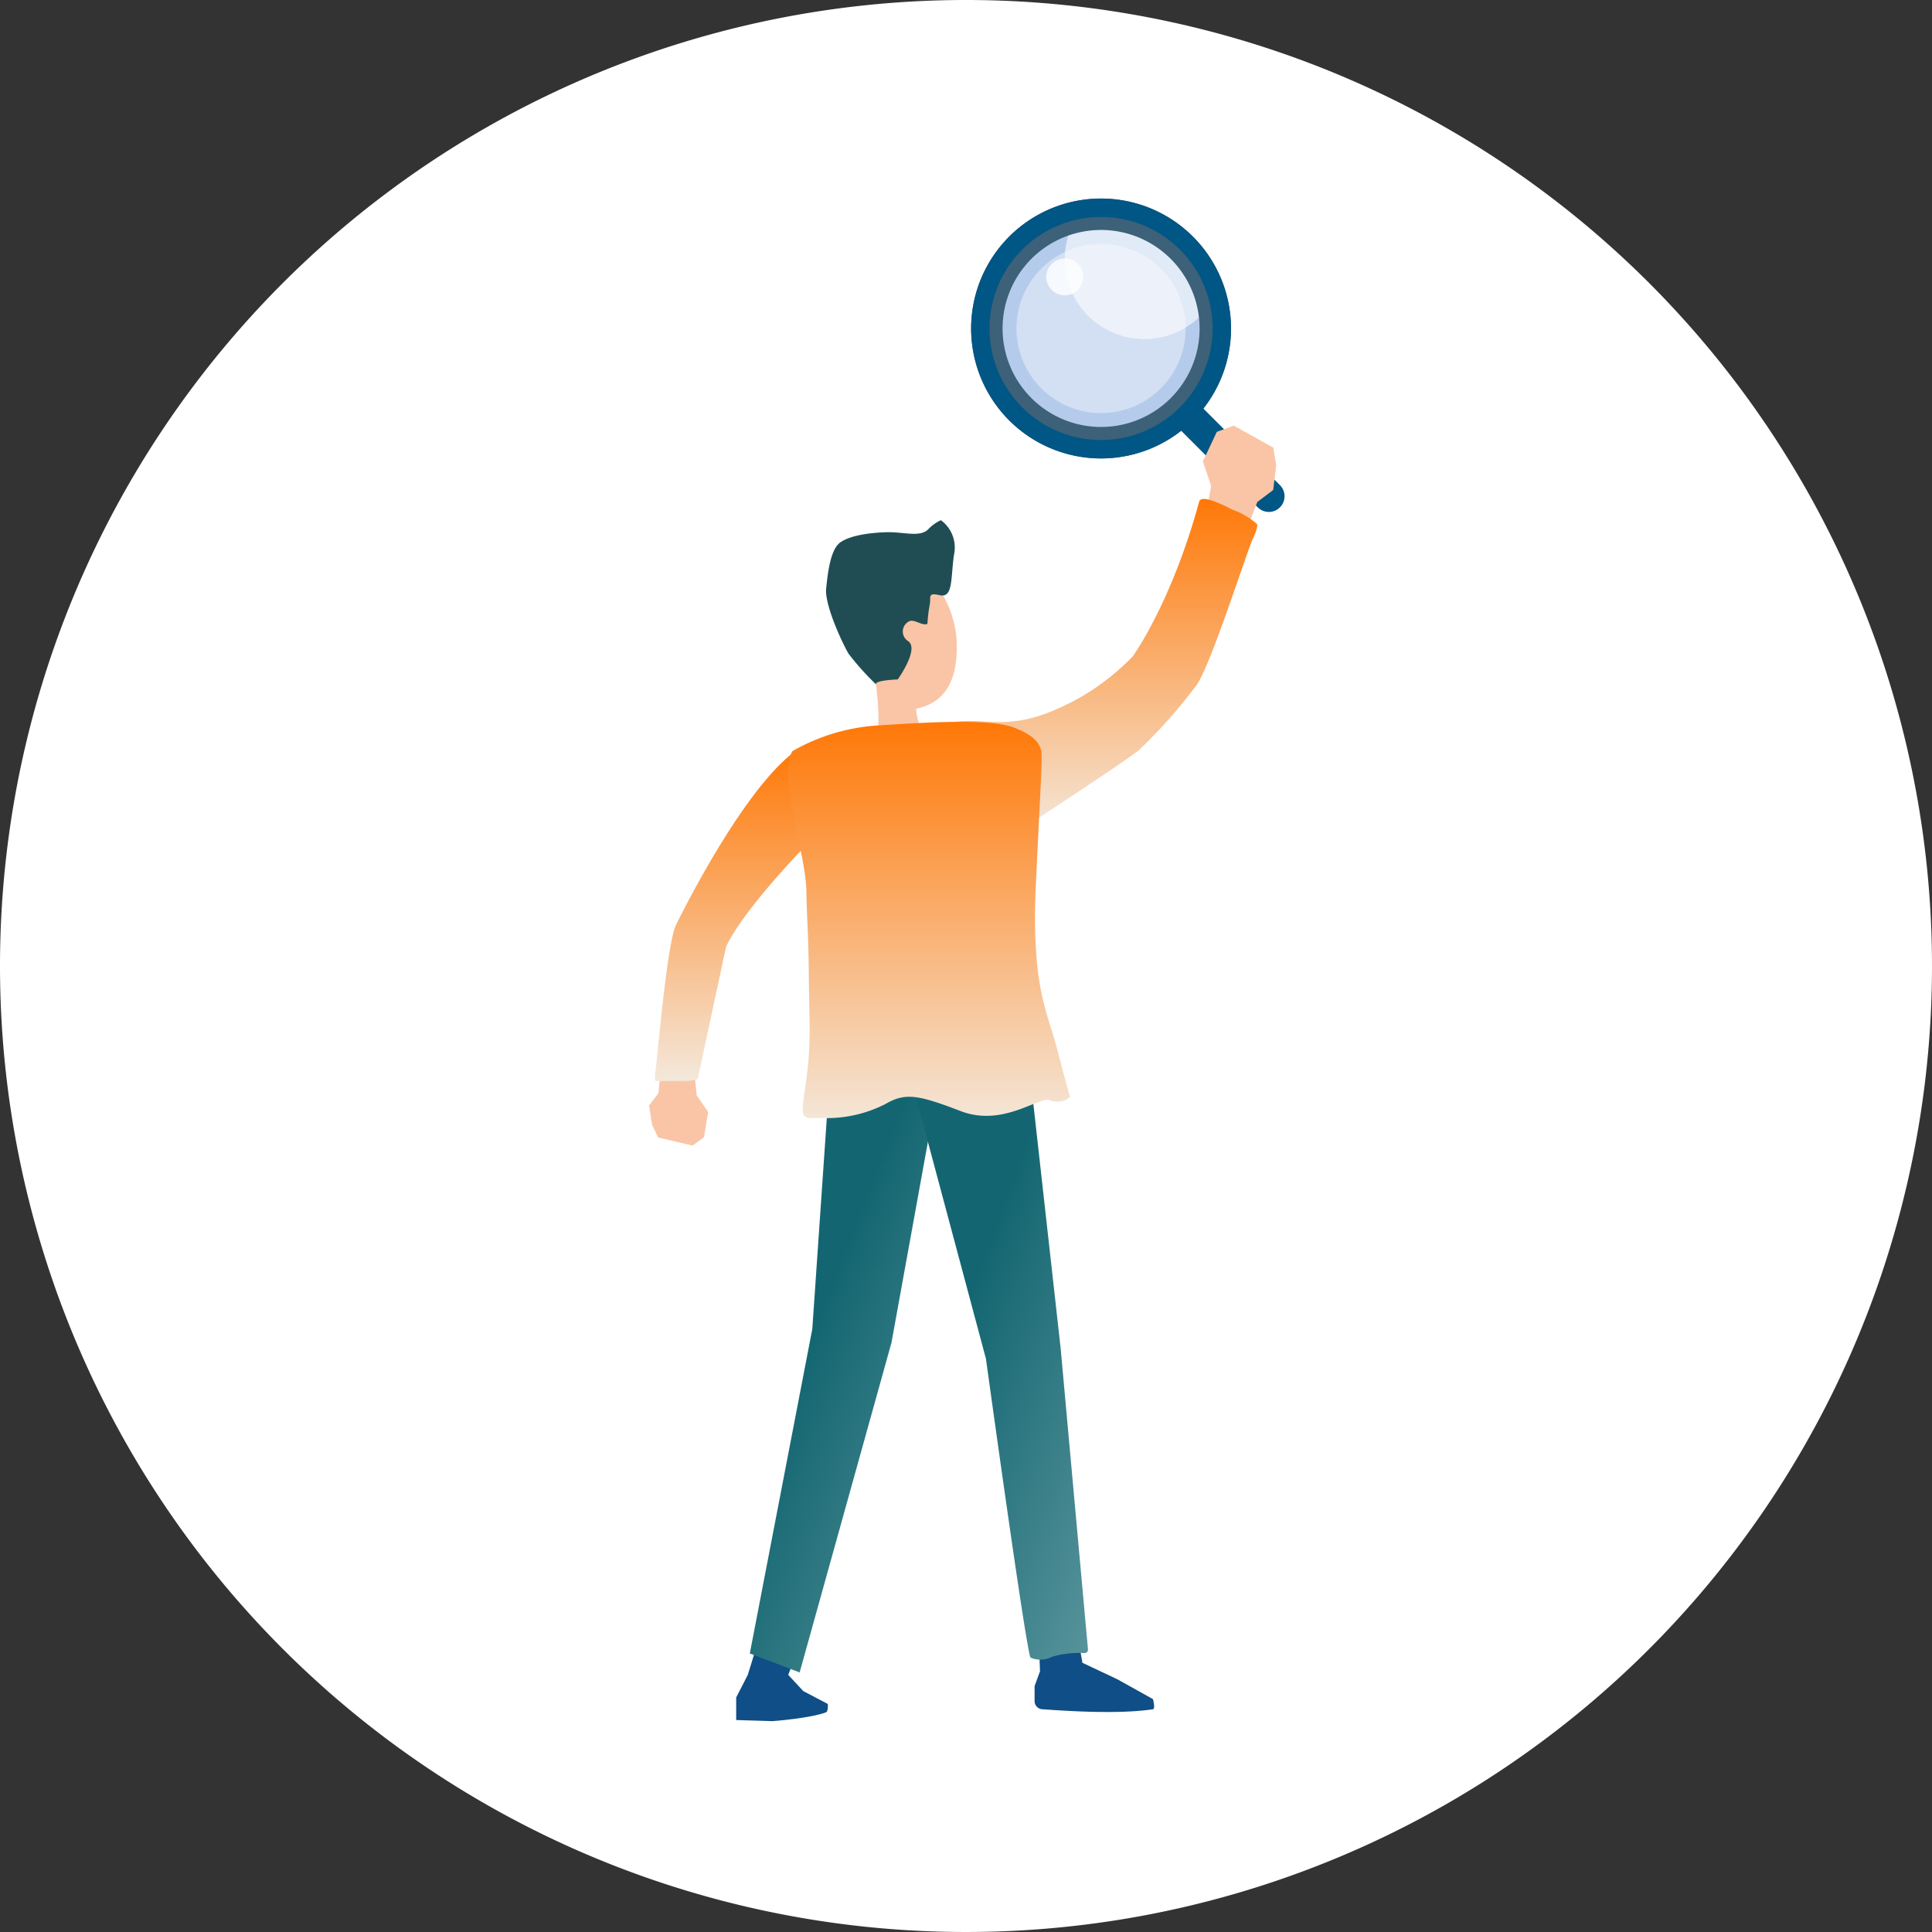 <svg xmlns="http://www.w3.org/2000/svg" xmlns:xlink="http://www.w3.org/1999/xlink" width="253" height="253" viewBox="0 0 253 253">
  <rect x="0" y="0" width="253" height="253" fill="#333333" stroke="none"/>
  <defs>
    <linearGradient id="linear-gradient" x1="0.5" y1="0.295" x2="1.274" y2="1.257" gradientUnits="objectBoundingBox">
      <stop offset="0" stop-color="#136671"/>
      <stop offset="1" stop-color="#75a7ad"/>
    </linearGradient>
    <linearGradient id="linear-gradient-2" x1="0.5" x2="0.5" y2="1" gradientUnits="objectBoundingBox">
      <stop offset="0" stop-color="#ff7705"/>
      <stop offset="1" stop-color="#f4e8db"/>
    </linearGradient>
  </defs>
  <g id="icon" transform="translate(-713 -5059.447)">
    <g id="グループ_5441" data-name="グループ 5441">
      <path id="wrap" d="M126.5,0A126.5,126.5,0,1,1,0,126.5,126.5,126.5,0,0,1,126.5,0Z" transform="translate(713 5059.447)" fill="#fff"/>
      <g id="グループ_5431" data-name="グループ 5431" transform="translate(629.424 4870.487)">
        <path id="パス_37761" data-name="パス 37761" d="M217.177,394.932l.141,3.816-.707,1.942v1.966a1.063,1.063,0,0,0,.991,1.064c2.772.188,9.847.709,14.514,0,.328-.049,0-1.324,0-1.324l-4.695-2.615-4.546-2.141-.842-4.723Z" transform="translate(2.448 9.069)" fill="#0f4e86"/>
        <path id="パス_37762" data-name="パス 37762" d="M182.232,394.955l-1.283,4.161-1.52,2.958v2.957l4.757.143s4.967-.365,7.01-1.159c.309-.12.23-1.089.23-1.089l-3.216-1.689-1.968-2.122,1.094-2.844Z" transform="translate(0.553 9.172)" fill="#0f4e86"/>
        <circle id="楕円形_281" data-name="楕円形 281" cx="13.711" cy="13.711" r="13.711" transform="translate(214.054 218.265)" fill="#6d98d9" opacity="0.5"/>
        <path id="パス_37763" data-name="パス 37763" d="M230.8,233.2a10.406,10.406,0,0,0,7.843-3.565,13.689,13.689,0,0,0-17.46-10.946A10.447,10.447,0,0,0,230.8,233.2Z" transform="translate(2.639 0.16)" fill="#fff" opacity="0.6"/>
        <g id="グループ_5276" data-name="グループ 5276" transform="translate(210.749 214.96)">
          <path id="パス_37764" data-name="パス 37764" d="M244.982,254.145l-11.68-11.68,2.907-2.907,11.68,11.68a2.055,2.055,0,0,1,0,2.907h0A2.055,2.055,0,0,1,244.982,254.145Z" transform="translate(-207.451 -213.707)" fill="#005684"/>
          <path id="パス_37765" data-name="パス 37765" d="M225.721,219.072a12.9,12.9,0,1,0,12.9,12.9A12.919,12.919,0,0,0,225.721,219.072Zm0,29.921a17.017,17.017,0,1,1,17.016-17.017A17.036,17.036,0,0,1,225.721,248.993Z" transform="translate(-208.704 -214.96)" fill="#3c6179"/>
          <g id="グループ_5275" data-name="グループ 5275">
            <path id="パス_37766" data-name="パス 37766" d="M225.433,220.611a11.077,11.077,0,1,0,11.076,11.077A11.09,11.09,0,0,0,225.433,220.611Z" transform="translate(-208.416 -214.672)" fill="#fff" opacity="0.4"/>
            <path id="パス_37767" data-name="パス 37767" d="M225.721,214.96a17.017,17.017,0,1,0,17.016,17.016A17.036,17.036,0,0,0,225.721,214.96Zm0,31.623a14.607,14.607,0,1,1,14.606-14.607A14.624,14.624,0,0,1,225.721,246.583Z" transform="translate(-208.704 -214.96)" fill="#005684"/>
          </g>
        </g>
        <path id="パス_37768" data-name="パス 37768" d="M238.124,254.2l.536-3.052-1.081-3.2,1.823-3.874,2.217-.821,5.175,2.877.394,2.326-.4,3.227-2.083,1.575-1.6,4.173-5.365-1.686Z" transform="translate(3.516 1.442)" fill="#fac5a6"/>
        <path id="パス_37769" data-name="パス 37769" d="M174.565,324.476l.247,2.413,1.5,2.179-.548,3.306-1.5,1.091-4.511-1.064-.792-1.668-.385-2.516,1.233-1.63.315-3.484,4.4.126Z" transform="translate(0 5.511)" fill="#fac5a6"/>
        <g id="グループ_5277" data-name="グループ 5277" transform="translate(169.341 254.296)">
          <path id="パス_37770" data-name="パス 37770" d="M196.682,274.463s1.038,5.716.105,9.083l6.645-.692s-1.775-3-1.209-5.292S196.682,274.463,196.682,274.463Z" transform="translate(-167.908 -251.264)" fill="#fac5a6"/>
          <path id="パス_37771" data-name="パス 37771" d="M197.082,259.974s5.6.524,6.828,2.025a13.81,13.81,0,0,1,3.709,8.3c.234,4.166-.677,8.271-5.313,9.181-2.188.43-3.65-.69-4.707-2.28-.561-.845-1.15-2.357-1.353-2.633-.583-.792-4.44-7.835-3.722-9.932S195.22,259.725,197.082,259.974Z" transform="translate(-168.125 -252.003)" fill="#fac5a6"/>
          <path id="パス_37772" data-name="パス 37772" d="M197.164,276.53a35.016,35.016,0,0,1-3.557-3.963c-.5-.73-3.2-6.261-2.967-8.573s.6-5.165,1.86-6.054,3.748-1.26,6.017-1.326,4.336.7,5.459-.354a5.3,5.3,0,0,1,1.688-1.221,4.427,4.427,0,0,1,1.728,4.464c-.472,3.1-.078,5.787-1.908,5.352-1.651-.392-1.07.314-1.281,1.244a19.243,19.243,0,0,0-.3,2.514c-.655.274-1.508-.491-2.227-.4a1.48,1.48,0,0,0-.32,2.646c1.544,1.02-1.343,5.034-1.343,5.034S197.021,275.983,197.164,276.53Z" transform="translate(-168.217 -252.254)" fill="#1f4d53"/>
          <path id="パス_37773" data-name="パス 37773" d="M206.126,323.69,199.68,359.23l-12.029,43.2-6.526-2.482,8.184-42.494,2.323-33.763Z" transform="translate(-168.701 -248.756)" fill="url(#linear-gradient)"/>
          <path id="パス_37774" data-name="パス 37774" d="M206.219,281.7c3.935-.85,6.763,1.072,13.048-1.456A30.882,30.882,0,0,0,230,273.007s5.068-6.967,8.712-20.3c0,0,.089-.712,1.956,0s1.837.92,3.022,1.335A10.221,10.221,0,0,1,246.3,255.7s.119.474-.593,1.956-5.535,16.655-7.374,19.143a68.56,68.56,0,0,1-7.484,8.453c-1.279,1.141-15.481,10.427-15.481,10.427l-1.055.685-1.372-2.85-3.162-4.186S205.17,281.929,206.219,281.7Z" transform="translate(-167.43 -252.389)" fill="url(#linear-gradient-2)"/>
          <path id="パス_37775" data-name="パス 37775" d="M189.613,295.65s-8.459,8.525-10.993,13.8L174.9,326.819a7.91,7.91,0,0,1-1.6.236h-3.9s-.211-.053,0-1.478,1.478-16.469,2.639-18.9,10-19.915,16.822-23.575C188.858,283.106,191.672,286.677,189.613,295.65Z" transform="translate(-169.304 -250.824)" fill="url(#linear-gradient-2)"/>
          <path id="パス_37776" data-name="パス 37776" d="M216.35,319.867l4.5,40.293,3.58,39.436a.447.447,0,0,1-.451.491,12.82,12.82,0,0,0-4.222.476,3.293,3.293,0,0,1-2.838.126c-.5-.248-5.846-39.122-5.846-39.122L200.337,321.44Z" transform="translate(-167.722 -248.95)" fill="url(#linear-gradient)"/>
          <path id="パス_37777" data-name="パス 37777" d="M186.451,284.006a25.75,25.75,0,0,1,11.38-3.379c6.845-.445,14.587-.879,17.61.276s3.29,2.223,3.556,2.845-.033,4.387-.655,17.722,1.535,16.762,2.691,21.207,1.778,6.608,1.778,6.608a2.508,2.508,0,0,1-2.578.445c-1.423-.622-6.134,3.561-11.735,1.409s-7.265-2.435-9.843-.935a16.9,16.9,0,0,1-8.464,1.838c-2.756,0-2.667.355-1.956-4.713s.439-7.475.38-13.464c-.065-6.759-.239-6.968-.328-11.68S184.584,287.3,186.451,284.006Z" transform="translate(-168.457 -250.974)" fill="url(#linear-gradient-2)"/>
        </g>
        <path id="パス_37778" data-name="パス 37778" d="M222.9,224.84a2.415,2.415,0,1,1-2.414-2.414A2.414,2.414,0,0,1,222.9,224.84Z" transform="translate(2.522 0.38)" fill="#fff" opacity="0.8"/>
      </g>
    </g>
  </g>
</svg>
